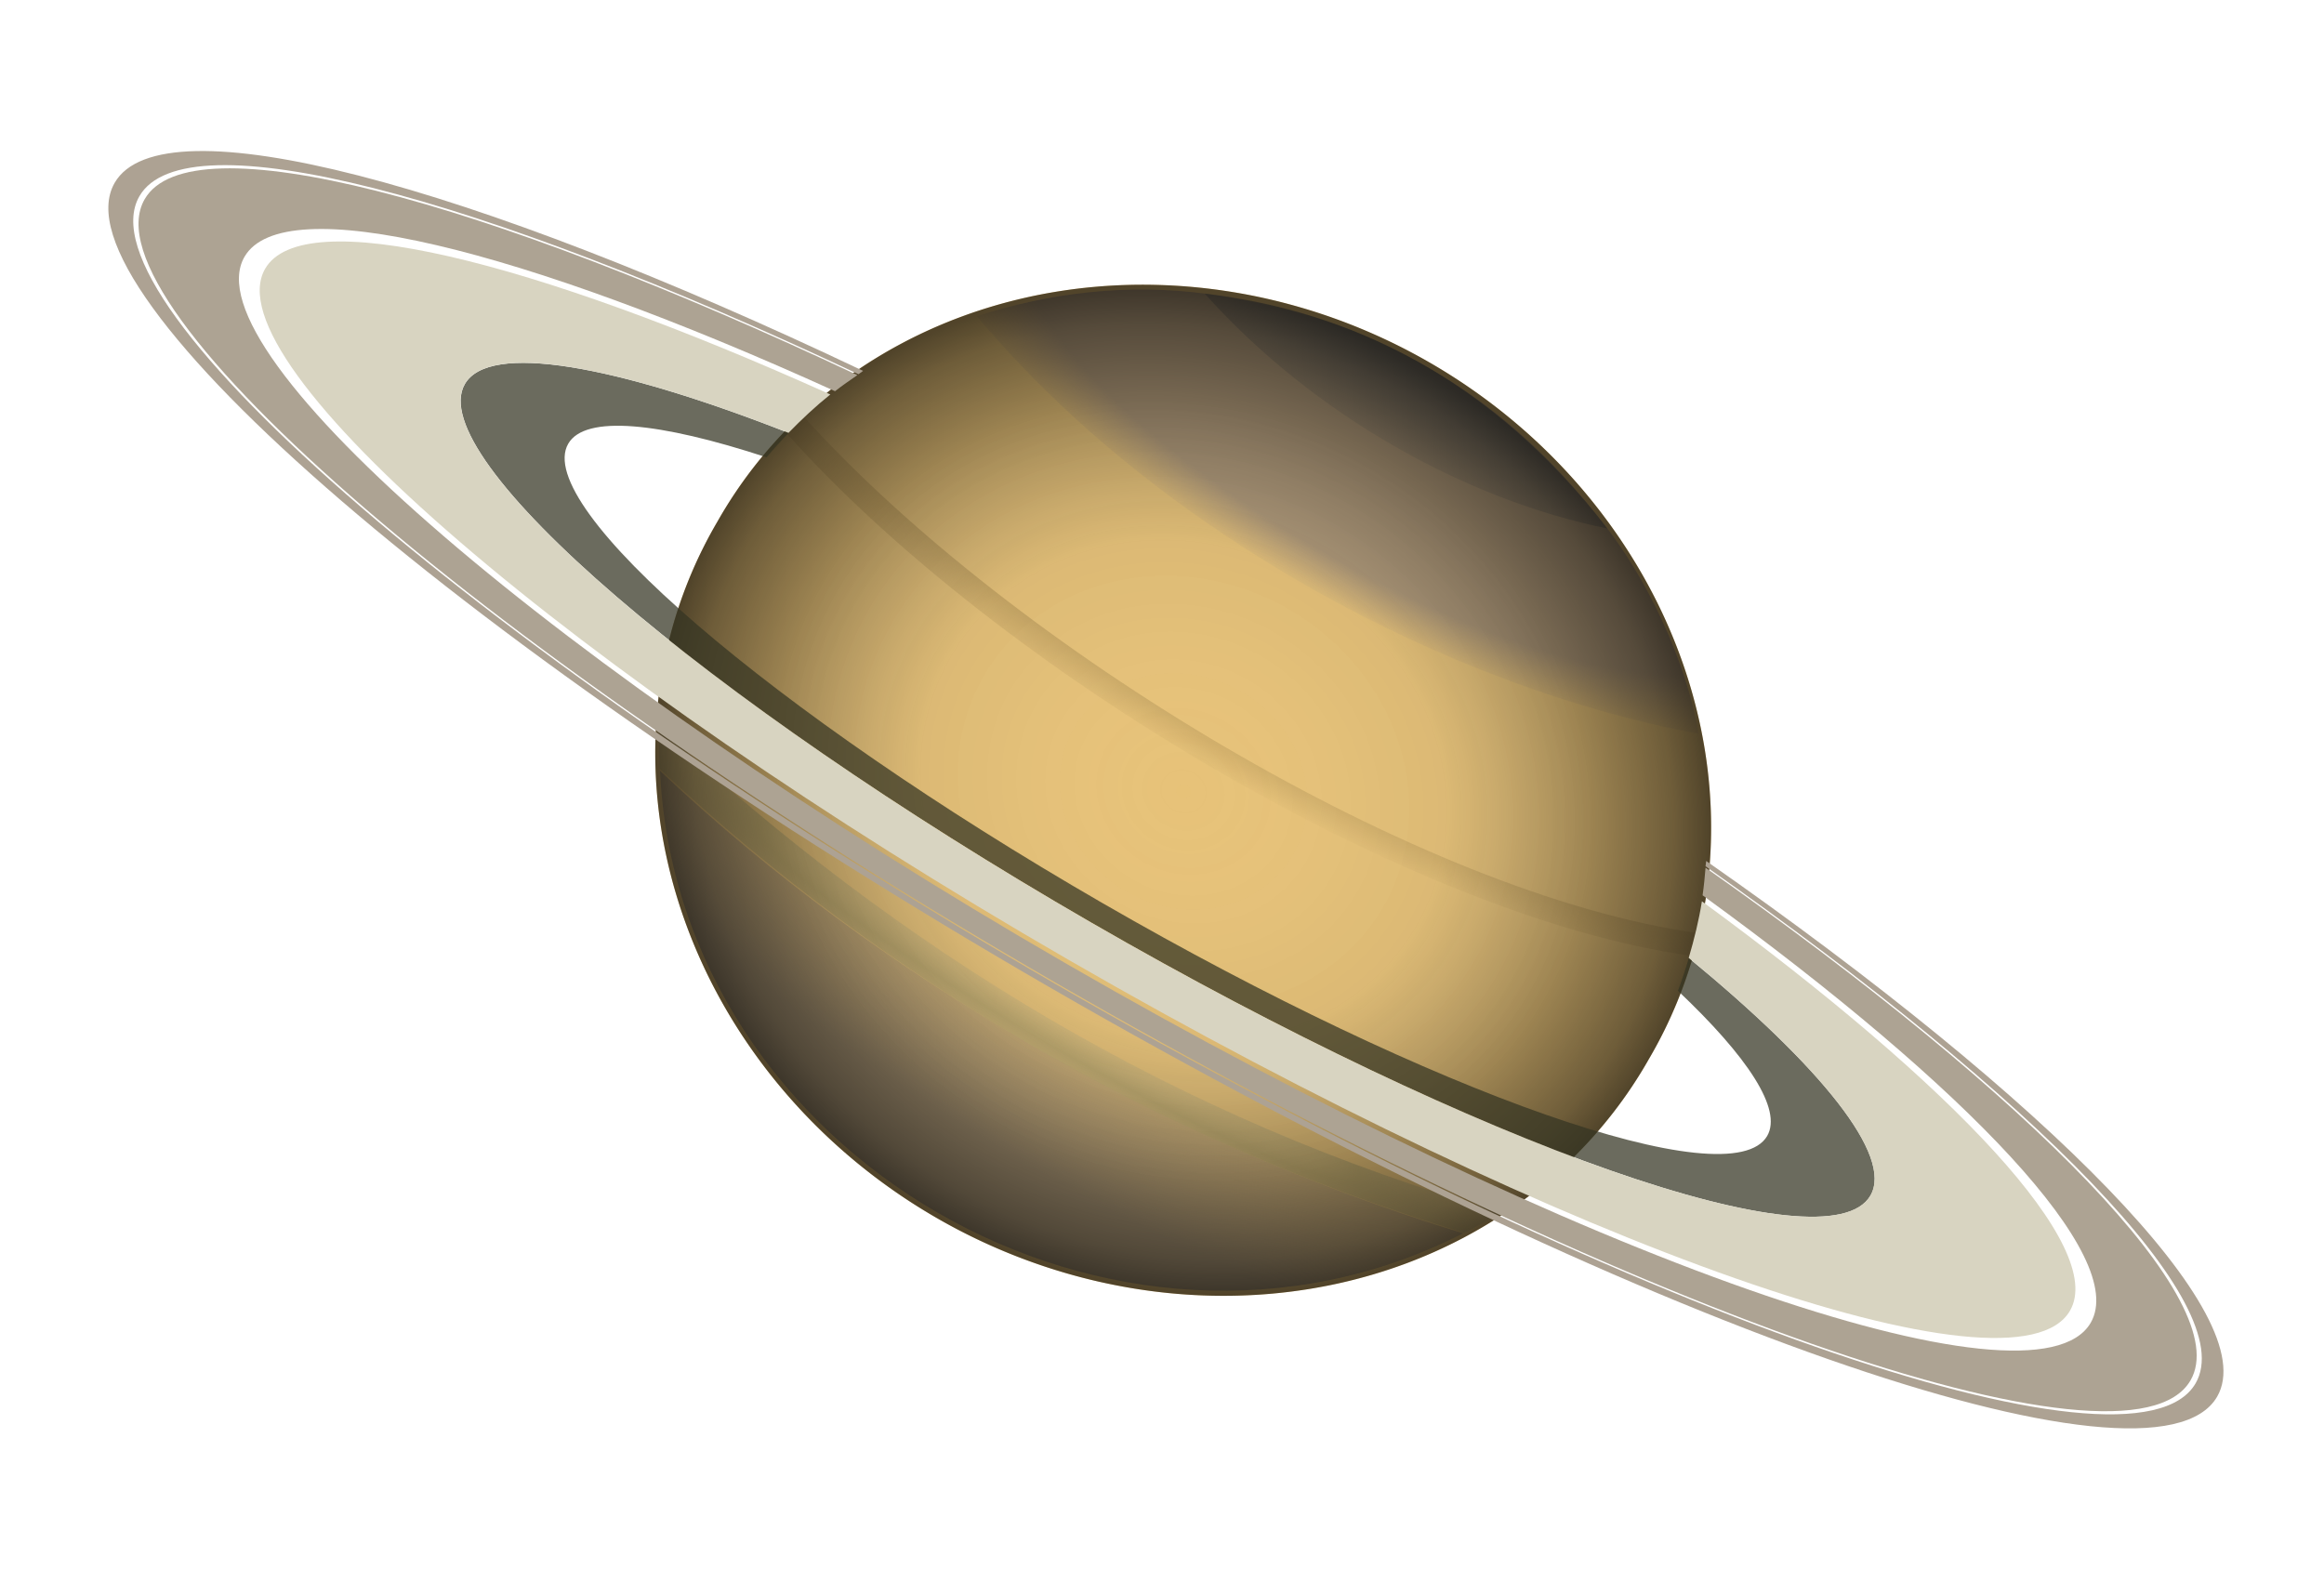 <?xml version="1.0" encoding="UTF-8"?><svg xmlns="http://www.w3.org/2000/svg" xmlns:xlink="http://www.w3.org/1999/xlink" height="510.1" preserveAspectRatio="xMidYMid meet" version="1.0" viewBox="-8.2 53.1 742.7 510.1" width="742.7" zoomAndPan="magnify"><defs><radialGradient cx="1143" cy="629.84" gradientTransform="scale(1.068 .937)" gradientUnits="userSpaceOnUse" id="f" r="184.27" xlink:actuate="onLoad" xlink:show="other" xlink:type="simple" xmlns:xlink="http://www.w3.org/1999/xlink"><stop offset="0" stop-color="#fff" stop-opacity="0"/><stop offset=".5" stop-color="#3f3f3f" stop-opacity=".071"/><stop offset=".78" stop-opacity=".33"/><stop offset=".93" stop-opacity=".522"/><stop offset="1" stop-opacity=".651"/></radialGradient><radialGradient cx="429.06" cy="193.36" gradientTransform="matrix(1.326 .757 -.238 .417 -86.795 -211.57)" gradientUnits="userSpaceOnUse" id="b" r="115.33" xlink:actuate="onLoad" xlink:show="other" xlink:type="simple" xmlns:xlink="http://www.w3.org/1999/xlink"><stop offset="0" stop-color="#b29b7a"/><stop offset=".75" stop-color="#b29b7a"/><stop offset="1" stop-color="#b29b7a" stop-opacity="0"/></radialGradient><radialGradient cx="389.15" cy="296.44" gradientTransform="matrix(1.262 .695 -.096 .174 -73.927 -49.291)" gradientUnits="userSpaceOnUse" id="e" r="145.3" xlink:actuate="onLoad" xlink:show="other" xlink:type="simple" xmlns:xlink="http://www.w3.org/1999/xlink"><stop offset="0" stop-color="#c4a361" stop-opacity="0"/><stop offset=".5" stop-color="#c4a361"/><stop offset="1" stop-color="#c4a361" stop-opacity="0"/></radialGradient><radialGradient cx="334.72" cy="404.74" gradientTransform="matrix(1.423 .836 -.103 .175 -104.37 22.232)" gradientUnits="userSpaceOnUse" id="d" r="134.42" xlink:actuate="onLoad" xlink:show="other" xlink:type="simple" xmlns:xlink="http://www.w3.org/1999/xlink"><stop offset="0" stop-color="#ccb986" stop-opacity="0"/><stop offset=".5" stop-color="#c3ad70"/><stop offset="1" stop-color="#ccb986" stop-opacity="0"/></radialGradient><radialGradient cx="335.28" cy="342.66" gradientTransform="matrix(1.365 .813 -.234 .393 -33.913 -36.513)" gradientUnits="userSpaceOnUse" id="a" r="128.34" xlink:actuate="onLoad" xlink:show="other" xlink:type="simple" xmlns:xlink="http://www.w3.org/1999/xlink"><stop offset="0" stop-color="#ac9877" stop-opacity="0"/><stop offset="1" stop-color="#ac9877"/></radialGradient><linearGradient gradientUnits="userSpaceOnUse" id="c" x1="450.34" x2="434.04" xlink:actuate="onLoad" xlink:show="other" xlink:type="simple" xmlns:xlink="http://www.w3.org/1999/xlink" y1="174.51" y2="202.85"><stop offset="0" stop-color="#797265"/><stop offset="1" stop-color="#797265" stop-opacity="0"/></linearGradient></defs><g id="change1_1"><path d="m1417 589.88a196.6 172.42 0 1 1 -393.19 0 196.6 172.42 0 1 1 393.19 0z" fill="#e7c278" transform="matrix(.757 .437 -.454 .787 -286.12 -691.88)"/></g><path d="m202.72 299.45c5.67 123.1 145.68 204.42 256.68 147.82-94.183-28.849-186.53-81.499-256.68-147.82z" fill="url(#a)" fill-rule="evenodd"/><path d="m377.88 147.06c63.942 9.465 100.84 40.672 125.78 72.637 14.473 17.976 27.185 45.096 30.958 67.939-80.4-14.994-172.49-64.268-230.65-133.48 22.796-7.372 47.946-10.623 73.913-7.091z" fill="url(#b)"/><path d="m376.8 146.93c34.924 39.032 83.749 65.972 128.66 75.07-36.835-47.564-81.523-69.486-128.66-75.07z" fill="url(#c)" fill-rule="evenodd"/><path d="m202.58 285.35c77.22 71.754 165.62 125.7 268.74 155.13-3.562 2.566-7.568 4.509-11.602 6.619-96.053-28.958-183.9-79.618-257.06-148.23-0.27-5.574-0.198-8.533-0.076-13.514z" fill="url(#d)"/><path d="m248.89 186.52c66.972 74.02 197.13 152.33 285.13 164.75-0.588 2.45-1.235 4.865-1.883 7.281-88.661-12.243-221.36-91.455-288.71-166.69 1.808-1.789 3.591-3.591 5.47-5.339z" fill="url(#e)"/><path d="m1417 589.88a196.6 172.42 0 1 1 -393.19 0 196.6 172.42 0 1 1 393.19 0z" fill="url(#f)" transform="matrix(.757 .437 -.454 .787 -286.12 -691.88)"/><g><g id="change2_1"><path d="m1073.3 517.75c-154.99 12.367-263.84 41.366-263.84 75.125 0 44.988 193.31 81.5 431.5 81.5s431.53-36.512 431.53-81.5c1e-4 -32.914-103.7-61.233-252.53-74.094 0.279 0.57 0.477 1.177 0.75 1.75 143.28 12.746 242.78 40.185 242.78 72.062 1e-4 43.999-189.08 79.719-422.03 79.719s-422-35.72-422-79.719c0-32.645 104.18-60.681 253.03-73 0.29-0.603 0.516-1.245 0.813-1.844z" fill="#ada293" transform="scale(.899) rotate(30 1295.379 -1092.968)"/></g><g id="change3_1"><path d="m1072.3 520.06c-147.52 12.305-250.69 40.131-250.69 72.531 0 43.778 188.1 79.312 419.88 79.312s419.91-35.535 419.91-79.312c0-31.635-98.475-58.898-240.44-71.625 1.405 2.979 2.78 5.97 4 9.031 116.48 12.214 195.47 35.664 195.47 62.594 0 39.505-169.78 71.562-378.94 71.562s-378.91-32.058-378.91-71.562c1e-5 -27.707 83.656-51.703 205.69-63.594 1.233-3.043 2.629-5.995 4.031-8.938z" fill="#ada393" transform="scale(.899) rotate(30 1295.379 -1092.968)"/></g><g id="change4_1"><path d="m1061.4 550.09c-65.976 9.988-108.34 25.3-108.34 42.5 0 30.076 129.23 54.469 288.47 54.469s288.5-24.393 288.5-54.469c0-16.287-38.109-30.857-98.156-40.844 0.953 3.961 1.811 7.964 2.469 12.031 33.263 7.927 53.281 17.921 53.281 28.812-1e-4 25.656-110.26 46.469-246.09 46.469s-246.06-20.813-246.06-46.469c0-11.956 24.154-22.823 63.469-31.062 0.695-3.859 1.511-7.68 2.469-11.438z" fill="#343423" fill-opacity=".73" transform="scale(.899) rotate(30 1295.379 -1092.968)"/></g><g id="change5_1"><path d="m1067.4 530.84c-116.78 11.778-196.34 35.014-196.34 61.75 0 38.621 165.93 69.969 370.41 69.969s370.44-31.348 370.44-69.969c0-25.934-75.013-48.54-186.09-60.625 2.456 6.413 4.376 13.036 6 19.781 60.047 9.987 98.156 24.557 98.156 40.844 1e-4 30.076-129.26 54.469-288.5 54.469s-288.47-24.393-288.47-54.469c-1e-5 -17.2 42.368-32.512 108.34-42.5 1.676-6.577 3.633-13.035 6.062-19.25z" fill="#d8d4c1" transform="scale(.899) rotate(30 1295.379 -1092.968)"/></g></g></svg>